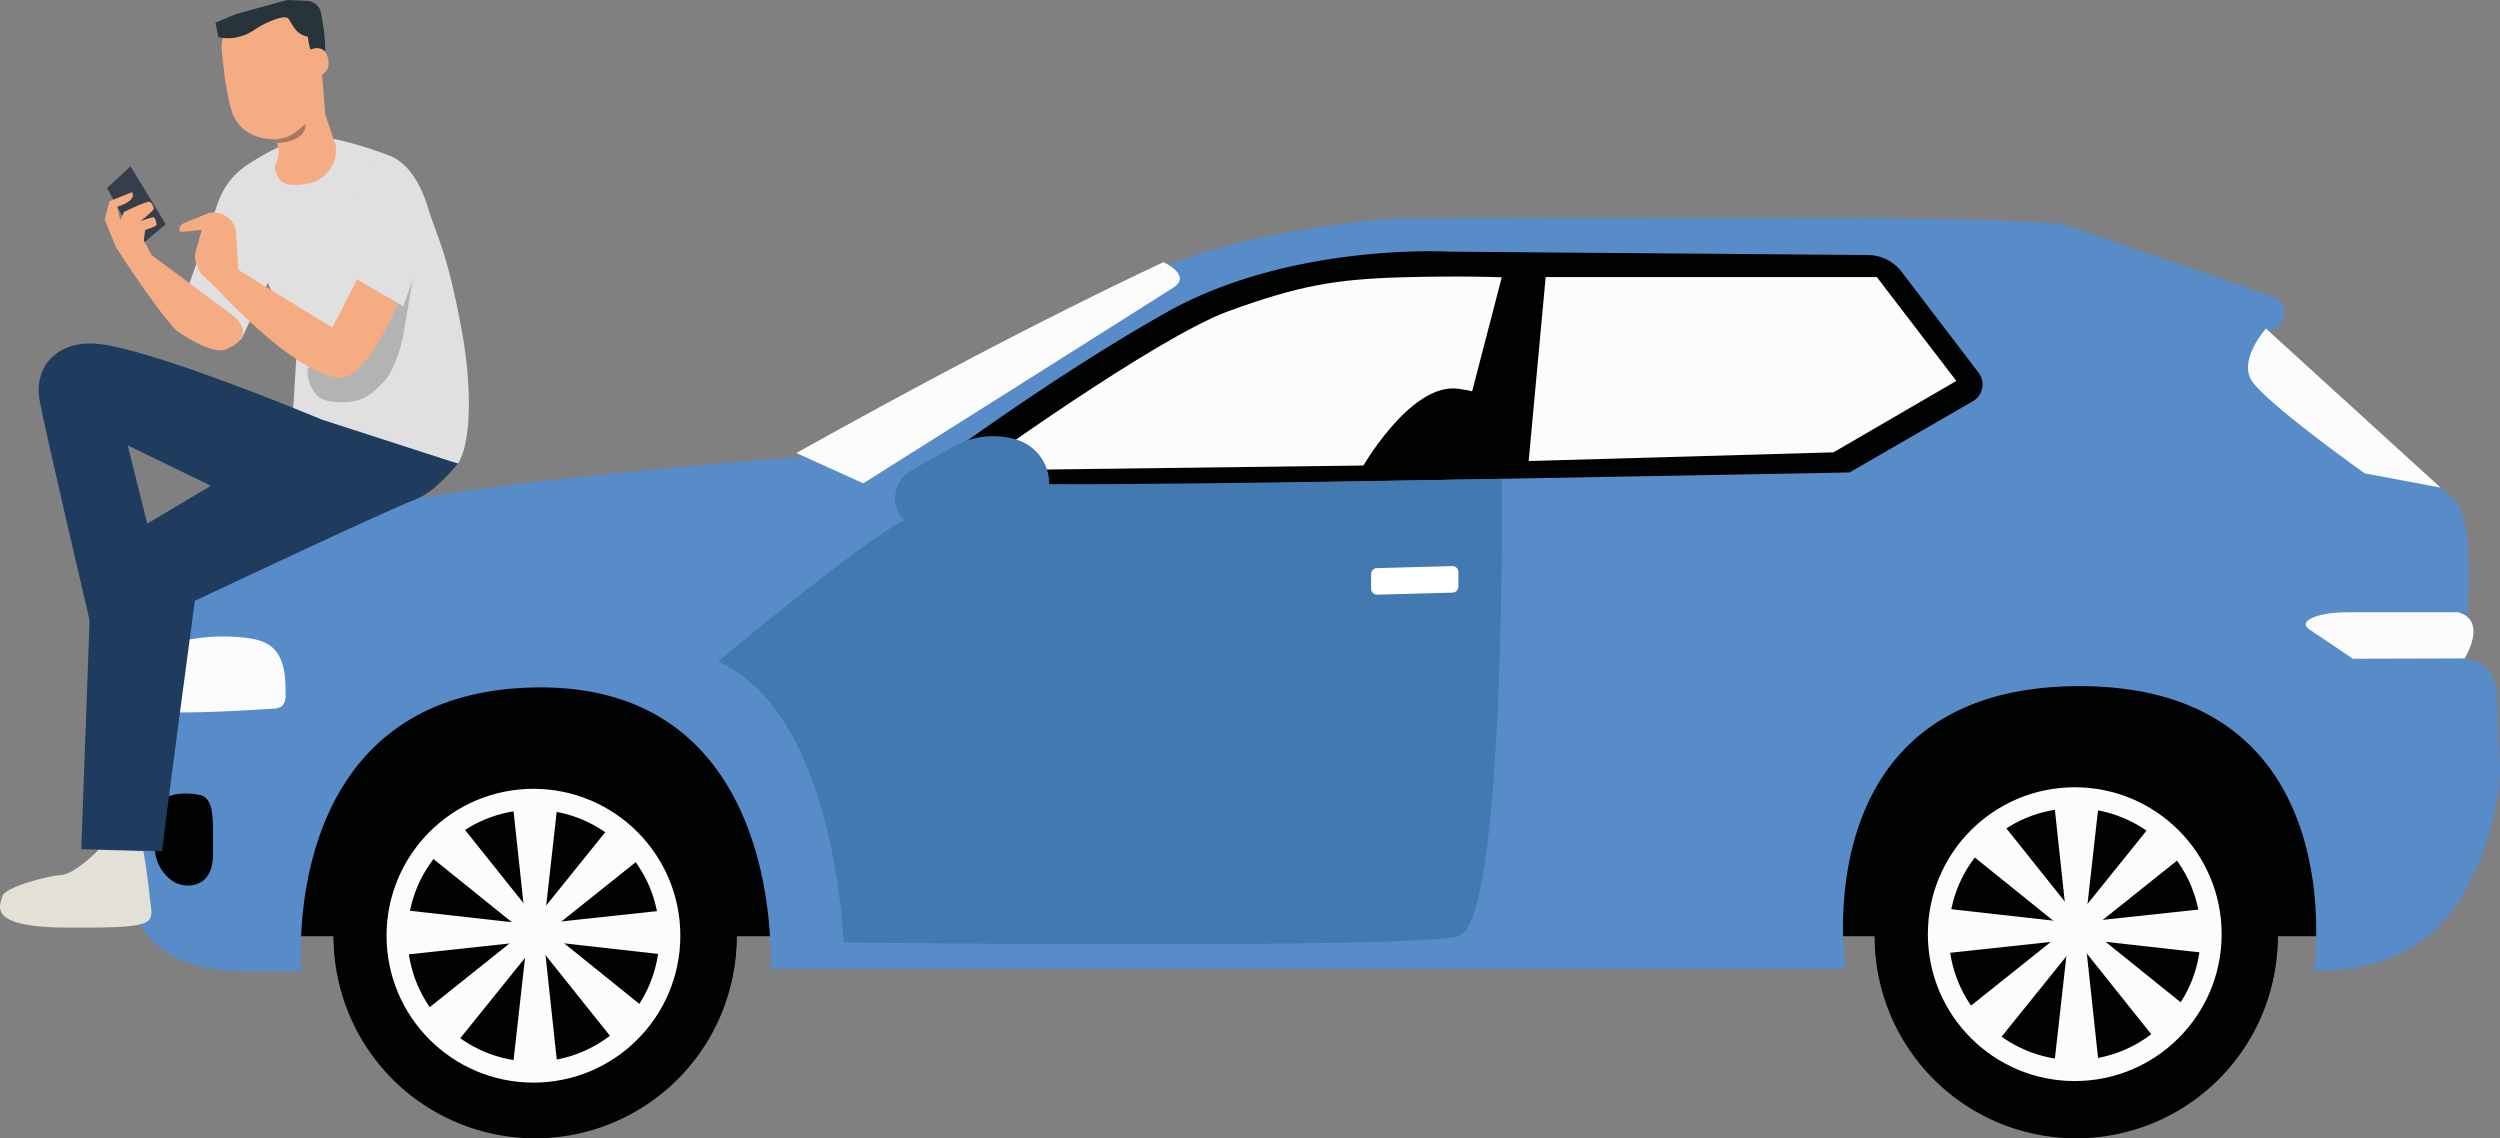 <?xml version="1.0" encoding="UTF-8"?> <svg xmlns="http://www.w3.org/2000/svg" viewBox="0 0 1431.1 651.62"><rect x="0" y="0" width="1431.1" height="651.62" fill="#808080" stroke="none"/> <defs> <style>.cls-1{fill:#363e4c;}.cls-2{fill:#578cc9;}.cls-3{fill:#010202;}.cls-4{fill:#fcfcfc;}.cls-5{fill:#4179b0;}.cls-6{fill:#e0e0e0;}.cls-7{opacity:0.2;}.cls-8{fill:#f6ac82;}.cls-9{fill:#1f3b5e;}.cls-10{fill:#a77962;}.cls-11{fill:#27343a;}.cls-12{fill:none;stroke:#fcfcfc;stroke-miterlimit:10;stroke-width:12px;}.cls-13{fill:#fff;}.cls-14{fill:#e3e1d7;}</style> </defs> <title>Ресурс 407</title> <g id="Слой_2" data-name="Слой 2"> <g id="Слой_1-2" data-name="Слой 1"> <polygon class="cls-1" points="94.88 128.34 79.61 141.18 61.25 107.61 74.74 95.19 94.88 128.34"></polygon> <rect class="cls-2" x="145.58" y="360.39" width="1196.37" height="175.55"></rect> <rect class="cls-3" x="145.58" y="360.39" width="1196.37" height="175.55"></rect> <circle class="cls-3" cx="306.36" cy="534.75" r="115.36"></circle> <path class="cls-3" d="M191,532.79v.3a115.38,115.38,0,0,0,230.68,6.29v-3h0v-.3Z"></path> <circle class="cls-3" cx="1188.53" cy="534.64" r="115.36"></circle> <path class="cls-3" d="M1073.17,532.79v.3a115.38,115.38,0,1,0,230.68,6.29c0-1,0-2,.05-3h0v-.3Z"></path> <path class="cls-2" d="M457.56,261.63s-169.88,12.53-232.88,26.65c-44.38,9.94-129.94,27.13-128.91,81l6.79,38.6S70.84,422.3,70.84,459.37,63.1,553.84,137.19,556c12.21.37,35.39,0,35.39,0s-14.21-157.8,130.74-162.41c147.47-4.7,137.68,161,137.68,161h615.48S1031.21,393.1,1190,392.78s134.59,162.78,134.59,162.78,58.4,5,85.57-44,20.12-84.09,20.12-84.09l-.91-31.05A20.13,20.13,0,0,0,1409.92,377h0s10.61-78.1-5.67-91.62-105.49-95.1-105.49-95.1l4.32-2.65a10,10,0,0,0-2.16-17.94C1267,158,1200.07,135,1184.33,129.47a29.52,29.52,0,0,0-7.31-1.56c-9.4-.71-36-2.39-84.85-2.91-59.5-.64-295.7,0-295.7,0s-81.29,6.69-126.58,26.61C622.41,172.64,457.56,261.63,457.56,261.63Z"></path> <path class="cls-3" d="M113.93,455c-6.17-1.25-15.62-1.36-20.32,2.8-3.49,3.11-4.42,8.13-4.93,12.77a53.89,53.89,0,0,0,.43,19.12A23.26,23.26,0,0,0,99.89,505c5.65,3.06,13.37,2.56,17.75-2.16,4-4.31,4.46-10.78,4.31-16.54-.15-8.32.52-15.37-1-23.55A11.63,11.63,0,0,0,118.8,458a6.45,6.45,0,0,0-4.92-2.95"></path> <path class="cls-4" d="M102.61,407.83c18,0,35.51-1,53.52-2.16A8.53,8.53,0,0,0,161.6,404a8.78,8.78,0,0,0,1.88-6.47c0-9.66-.39-20.66-7.72-27-4.49-3.84-10.63-5-16.52-5.59a106.6,106.6,0,0,0-43.43,4.31Z"></path> <path class="cls-4" d="M1407.26,350.48h-63.82c-8.75,0-16.77,1.44-20.85,3.72h0c-3.35,1.89-3.6,4.12-.69,6.06l25,16.83,63.91-.19S1424.43,355.55,1407.26,350.48Z"></path> <path class="cls-3" d="M515.07,280.45l329.33-6.08,214.34-3.92,70.69-40.82a11,11,0,0,0,4-15s0-.1-.08-.14c-.22-.38-.47-.76-.73-1.12l-44-57.72a24.51,24.51,0,0,0-19.28-9.66L829.6,144.05s-90.26-5.27-161.4,34.5C593.41,220.57,515.07,280.45,515.07,280.45Z"></path> <path class="cls-4" d="M666,150.06s16.52,7.52,5.78,14.49-177.6,112.13-177.6,112.13l-38.36-17.36C523.76,221.52,592.37,184.75,666,150.06Z"></path> <path class="cls-4" d="M1297.1,188.07s-14.7,16.46-8.92,28.53,65.53,54.4,65.53,54.4l43.36,8.13Z"></path> <polygon class="cls-4" points="884.81 158.6 875.07 263.91 1049.56 258.93 1119.88 218.05 1074.36 158.6 884.81 158.6"></polygon> <path class="cls-4" d="M556.49,269.3s105.17-76,146.63-91.14c40.09-14.58,61-18.25,98.63-19.41,36-1,57.92,0,57.92,0L831.85,265.81Z"></path> <path class="cls-5" d="M512.41,285.26h0a18.42,18.42,0,0,1,9.4-16.09L546,255.59a45.91,45.91,0,0,1,22.58-5.91h0A46.89,46.89,0,0,1,582.92,252a26.28,26.28,0,0,1,17.64,24.08h0A26.62,26.62,0,0,1,575,303.67H530.8A18.42,18.42,0,0,1,512.41,285.26Z"></path> <path class="cls-6" d="M264.52,190.27c-8.62-47.18-14.42-54.42-19.29-70.66S232.61,92.83,223,89.1c-6.47-2.5-39-14.21-50.26-10.33a142.09,142.09,0,0,0-31.33,15.72A42,42,0,0,0,125,115.41l-17.25,48.66,30.38,30.22,15.23-32.35,16.51,38.81-2.43,39.14,94.73,25.49C270.71,251.58,269.42,217,264.52,190.27Z"></path> <g class="cls-7"> <path class="cls-3" d="M239.92,138.8c-4.18,24.56-4.85,28-9,52.51-1.45,8.43-5.65,21.56-11.65,27.69-4.44,4.5-8.8,8.84-15,10.3-5.74,1.36-14.47,1.51-19.86-.86s-10-12.94-7.79-18.35c8,1.73,10.52,4.31,17.45,0,6-3.84,14.62-12.33,17.89-18.69,13.83-26.74,17.64-27.69,28-52.6"></path> </g> <path class="cls-8" d="M204.26,159.91c-.18.85-14,27.58-14,27.58l-53.86-33L135,131.64A13.08,13.08,0,0,0,119.39,122l-14.32,5.86a3.89,3.89,0,0,0-2.35,2.86c-.2,1,0,2.18,1.9,1.94,3.55-.29,10.89-1.07,10.89-1.07l-3.38,11.92a12.66,12.66,0,0,0,1,9.35l2.18,4.12,8.24,7.64h0s43.69,48.49,70.19,51.65c15.93,1.9,34-42.75,34-42.75Z"></path> <path class="cls-6" d="M209.32,93l-12.94,61.65,34.51,20.72,13.24-37.89S238.58,91.43,209.32,93Z"></path> <path class="cls-9" d="M184.33,240.24S84.67,198.4,53.83,196.66c-19.41-1.12-34,11.3-31.35,31.31,1.31,10,28.85,127.22,28.85,127.22l42-19.19L73.11,254.94l81.94,39.81Z"></path> <path class="cls-9" d="M262.07,265.38S249.54,281.53,237.59,286c-15.09,5.54-126.06,57.92-126.06,57.92S91.39,493.5,93,487.24l-46.47-1.12,5-137.81c.6-17.64,14.74-37.91,30-46.92l102.81-61.15Z"></path> <path class="cls-8" d="M159.61,87.15a63.81,63.81,0,0,0-1.4-7.37s-20,1.3-25.5-16c-2.78-8.63-4.64-23-5.76-34.94A18.84,18.84,0,0,1,143.8,8.25h.94l36.92-1.92,4.5,59.18,6,17.52a19.74,19.74,0,0,1-16.84,22.25h0c-10.8,1.47-16.51.65-18-10.15l2.26-6Z"></path> <path class="cls-10" d="M158.21,79.78c8.36-1.18,10.13-3.37,16.61-8.77,0,0,1.81,9.77-16.11,10.87Z"></path> <path class="cls-11" d="M125,21.18s9.77,3.29,21-4.32c7.27-4.87,16.28-7.95,18.5-6.62S168.16,19.6,176.24,21c0,0,1.43,15.53,7.53,14.19,4.31-1,1.81-18.07,0-27.84a8.63,8.63,0,0,0-8.06-6.9L164.34,0,150.15,3.92,134.93,8.11,123.33,13Z"></path> <path class="cls-8" d="M176.51,28.89c.21-.15,9.64-5.11,11.38,5.18s-8.72,9.6-9,9.62C176.51,43.79,176.51,28.89,176.51,28.89Z"></path> <path class="cls-8" d="M132.75,180.12l-52.57-39h-14s22,34.67,34.63,47.93c0,0,19.68,14.42,28.34,11C149.33,192,132.75,180.12,132.75,180.12Z"></path> <path class="cls-8" d="M75.63,110l-12.94,5.18-2.76,10.44,6.23,15.52,20.7,5-4.57-8.51.84-6s6.47-2,6.47-3-.79-4.31-1.77-4.31a48.46,48.46,0,0,0-7.48,2.35s7.92-6.28,7.7-7.29S87,115.8,85.4,115.5,71,121.29,71,121.29L68.86,126,67,118.38S78.45,115.19,75.63,110Z"></path> <circle class="cls-12" cx="305.36" cy="535.64" r="78.09"></circle> <circle class="cls-4" cx="306.36" cy="533.79" r="9.94"></circle> <polygon class="cls-4" points="319.14 610.57 293.57 610.57 301.46 540.17 311.57 540.17 319.14 610.57"></polygon> <polygon class="cls-4" points="293.57 460.61 319.14 460.61 311.25 531.01 301.15 531.01 293.57 460.61"></polygon> <polygon class="cls-4" points="231.38 546.57 231.38 521 301.78 528.89 301.78 538.99 231.38 546.57"></polygon> <polygon class="cls-4" points="381.33 521 381.33 546.57 310.94 538.68 310.94 528.58 381.33 521"></polygon> <polygon class="cls-4" points="261.74 596.48 243.66 578.4 299.02 534.2 306.16 541.35 261.74 596.48"></polygon> <polygon class="cls-4" points="349.7 472.37 367.78 490.45 312.42 534.64 305.28 527.5 349.7 472.37"></polygon> <polygon class="cls-4" points="244.94 489.17 263.02 471.09 307.21 526.45 300.07 533.59 244.94 489.17"></polygon> <polygon class="cls-4" points="369.05 577.13 350.97 595.21 306.77 539.85 313.92 532.71 369.05 577.13"></polygon> <path class="cls-5" d="M859.67,274.09s2.57,254.47-24.83,261.84-346.45,3.73-351.73,3.54c-.68,0-4-130.28-72-160.81,0,0,94.18-79.21,113-83.63s32.17-20.35,59.65-18.35S859.67,274.09,859.67,274.09Z"></path> <circle class="cls-12" cx="1187.67" cy="534.75" r="78.09"></circle> <circle class="cls-4" cx="1188.67" cy="532.89" r="9.94"></circle> <polygon class="cls-4" points="1201.45 609.67 1175.88 609.67 1183.78 539.28 1193.88 539.28 1201.45 609.67"></polygon> <polygon class="cls-4" points="1175.88 459.72 1201.45 459.72 1193.56 530.11 1183.46 530.11 1175.88 459.72"></polygon> <polygon class="cls-4" points="1113.69 545.68 1113.69 520.11 1184.09 528 1184.09 538.1 1113.69 545.68"></polygon> <polygon class="cls-4" points="1263.65 520.11 1263.65 545.68 1193.25 537.79 1193.25 527.68 1263.65 520.11"></polygon> <polygon class="cls-4" points="1144.06 595.59 1125.97 577.51 1181.33 533.31 1188.48 540.45 1144.06 595.59"></polygon> <polygon class="cls-4" points="1232.01 471.47 1250.09 489.55 1194.73 533.75 1187.59 526.61 1232.01 471.47"></polygon> <polygon class="cls-4" points="1127.25 488.28 1145.33 470.2 1189.53 525.56 1182.38 532.7 1127.25 488.28"></polygon> <polygon class="cls-4" points="1251.36 576.23 1233.28 594.31 1189.09 538.96 1196.23 531.81 1251.36 576.23"></polygon> <path class="cls-3" d="M778.76,269.3s28.29-50.52,56-46.77S864,238.4,864,238.4l-12.73,27.89-29.87,3Z"></path> <path class="cls-13" d="M831.49,339.25l-43.07,1.16a3.41,3.41,0,0,1-3.53-3.28.29.29,0,0,1,0-.13v-8.37a3.41,3.41,0,0,1,3.35-3.41l43.07-1.16a3.42,3.42,0,0,1,3.54,3.28h0v8.5A3.49,3.49,0,0,1,831.49,339.25Z"></path> <path class="cls-14" d="M56.4,486.49S43.06,500.38,34.93,500.9,2.47,508,1.34,513.06-8.33,530.79,38,531c45.74.19,49.65-1.2,48.52-11s-2.61-23.16-4.41-32.73Z"></path> </g> </g> </svg> 